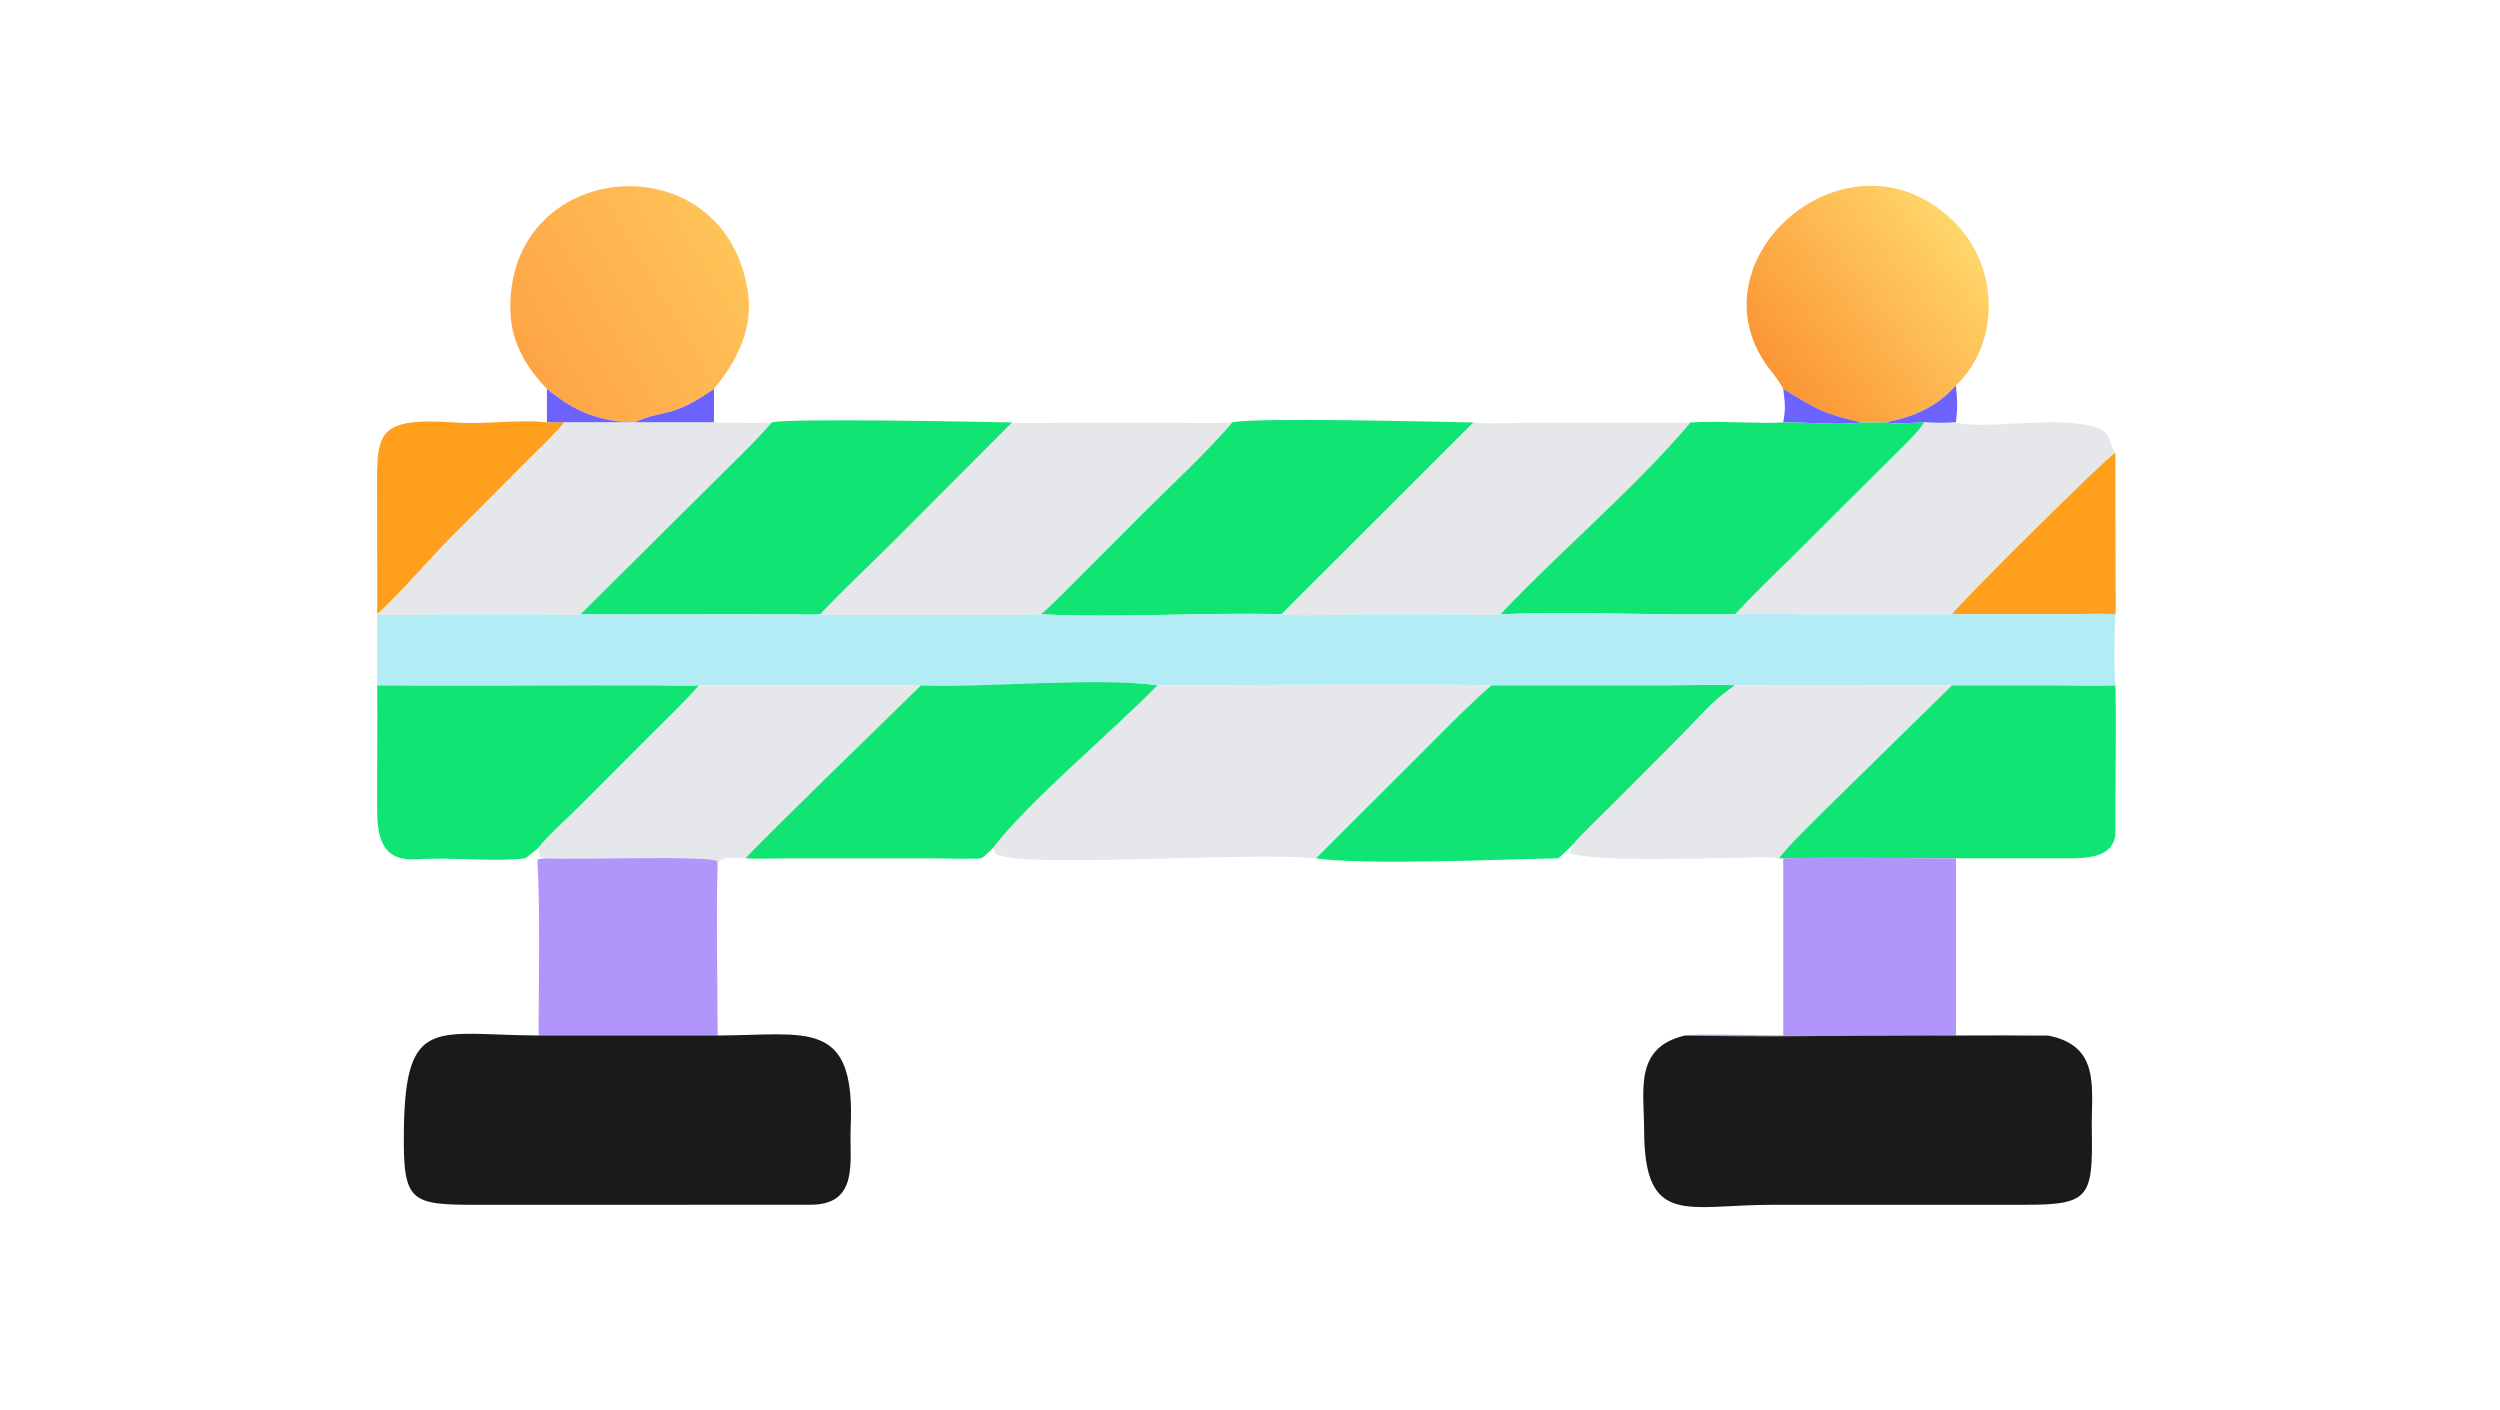 <svg width="117" height="66" viewBox="0 0 117 66" fill="none" xmlns="http://www.w3.org/2000/svg">
<path d="M33.414 18.199C31.375 19.629 31.097 19.129 29.674 19.771C27.991 19.721 26.863 19.249 25.596 18.199C24.656 17.233 23.956 16.058 23.893 14.696C23.55 7.37 33.971 6.46 35.008 13.71C35.249 15.4 34.466 16.935 33.414 18.199Z" fill="url(#paint0_linear_0_390)"/>
<path d="M91.539 18.039C90.608 19.068 89.586 19.498 88.239 19.771C87.89 19.784 87.479 19.773 87.125 19.771C85.292 19.35 85.036 19.156 83.455 18.199C83.414 18.061 83.045 17.564 82.93 17.421C78.721 12.227 86.675 5.369 91.582 10.517C93.546 12.578 93.608 16.056 91.539 18.039Z" fill="url(#paint1_linear_0_390)"/>
<path d="M88.239 19.771C89.586 19.498 90.608 19.068 91.539 18.039C91.606 18.789 91.622 19.018 91.539 19.771C90.984 19.802 90.598 19.795 90.04 19.771C89.374 19.777 88.925 19.869 88.239 19.771Z" fill="#6C63FF"/>
<path d="M29.674 19.771C31.097 19.129 31.375 19.629 33.414 18.199V19.771H29.674Z" fill="#6C63FF"/>
<path d="M25.596 18.199C26.863 19.248 27.991 19.721 29.674 19.771H26.414C26.137 19.779 25.872 19.775 25.596 19.771V18.199Z" fill="#6C63FF"/>
<path d="M83.455 19.771C83.578 19.062 83.537 18.905 83.455 18.199C85.036 19.156 85.292 19.35 87.125 19.771C86.144 19.918 84.564 19.75 83.455 19.771Z" fill="#6C63FF"/>
<path d="M17.653 28.748L17.648 23.713C17.646 20.289 17.342 19.495 21.433 19.781C22.7 19.869 24.397 19.609 25.596 19.771C25.872 19.775 26.137 19.78 26.414 19.771C25.974 20.315 25.194 21.042 24.681 21.56L21.122 25.136C20.069 26.199 18.687 27.828 17.653 28.748Z" fill="#FF9F1C"/>
<path d="M29.674 19.771H33.414C34.281 19.768 35.28 19.824 36.119 19.771C35.375 20.653 34.013 21.942 33.165 22.793L27.171 28.747C26.582 28.801 25.776 28.752 25.16 28.75L21.207 28.747C20.694 28.748 17.918 28.805 17.653 28.747C18.687 27.828 20.069 26.199 21.122 25.136L24.681 21.56C25.194 21.042 25.974 20.315 26.414 19.771H29.674Z" fill="#E5E7EB"/>
<path d="M90.04 19.771C90.598 19.795 90.984 19.802 91.539 19.771C92.82 20.142 96.32 19.414 98.094 20.002C98.861 20.211 98.734 20.941 99.002 21.192C98.652 21.33 91.827 28.117 91.364 28.727L91.349 28.747L84.792 28.748C83.605 28.748 82.374 28.711 81.196 28.747C82.097 27.777 83.06 26.864 84.002 25.932L88.094 21.853C88.439 21.508 89.96 20.058 90.04 19.771Z" fill="#E5E7EB"/>
<path d="M36.119 19.771C36.834 19.558 46.209 19.748 47.373 19.771L41.844 25.32C40.703 26.449 39.491 27.591 38.386 28.747C38.134 28.779 37.445 28.757 37.157 28.756L34.699 28.747C32.203 28.742 29.661 28.782 27.171 28.747L33.165 22.793C34.013 21.942 35.375 20.653 36.119 19.771Z" fill="#10E473"/>
<path d="M47.373 19.771C47.626 19.838 50.286 19.771 50.754 19.771L54.887 19.783C55.761 19.79 56.802 19.824 57.663 19.771C56.821 20.834 54.518 23.001 53.474 24.044L50.61 26.916C50.043 27.485 49.321 28.234 48.719 28.747C48.515 28.791 38.679 28.799 38.386 28.747C39.491 27.591 40.703 26.449 41.844 25.321L47.373 19.771Z" fill="#E5E7EB"/>
<path d="M57.663 19.771C58.584 19.516 67.579 19.75 68.965 19.771L59.977 28.747C56.274 28.651 52.382 28.93 48.719 28.747C49.321 28.234 50.043 27.485 50.61 26.916L53.474 24.044C54.518 23.001 56.821 20.834 57.663 19.771Z" fill="#10E473"/>
<path d="M68.965 19.771C69.256 19.857 71.679 19.776 72.144 19.773L79.115 19.771C76.557 22.815 73.023 25.779 70.222 28.747C69.638 28.809 68.914 28.753 68.312 28.754L64.019 28.747C63.272 28.747 60.479 28.845 59.977 28.747L68.965 19.771Z" fill="#E5E7EB"/>
<path d="M83.455 19.771C84.564 19.75 86.144 19.918 87.125 19.771C87.479 19.773 87.89 19.784 88.239 19.771C88.925 19.869 89.374 19.777 90.04 19.771C89.96 20.058 88.439 21.508 88.094 21.853L84.002 25.932C83.06 26.864 82.097 27.777 81.196 28.747C77.545 28.81 73.869 28.605 70.222 28.747C73.023 25.779 76.557 22.815 79.115 19.771C80.465 19.683 82.072 19.836 83.455 19.771Z" fill="#10E473"/>
<path d="M91.349 28.747L91.364 28.727C91.827 28.117 98.652 21.33 99.002 21.192L99.007 26.56C99.007 26.88 99.034 28.542 99.002 28.747C98.716 28.706 97.134 28.744 96.759 28.744L91.349 28.747Z" fill="#FF9F1C"/>
<path d="M70.222 28.747C73.869 28.605 77.545 28.81 81.196 28.747C82.374 28.711 83.605 28.748 84.792 28.748L91.349 28.747L96.759 28.744C97.134 28.744 98.716 28.706 99.002 28.747C98.949 29.284 98.929 31.535 99.002 32.079C98.135 32.117 97.181 32.082 96.303 32.08L91.349 32.079C91.309 32.064 81.328 32.038 81.196 32.079C80.82 32.025 78.304 32.081 77.746 32.081L69.794 32.079C69.386 32.008 54.22 32.065 54.166 32.079C51.388 31.678 46.171 32.191 43.097 32.079C42.822 32.038 42.053 32.071 41.736 32.074L35.057 32.077C34.33 32.075 33.423 32.037 32.72 32.079C32.056 32.127 31.367 32.084 30.698 32.08L27.536 32.078C24.259 32.079 20.926 32.113 17.653 32.079V28.747C17.918 28.805 20.694 28.748 21.207 28.747L25.16 28.75C25.776 28.752 26.582 28.801 27.171 28.747C29.661 28.782 32.203 28.742 34.699 28.747L37.157 28.756C37.445 28.757 38.134 28.779 38.386 28.747C38.679 28.799 48.515 28.79 48.719 28.747C52.382 28.93 56.274 28.651 59.977 28.747C60.479 28.845 63.272 28.747 64.019 28.747L68.312 28.754C68.914 28.753 69.638 28.809 70.222 28.747Z" fill="#B4ECF6"/>
<path d="M69.794 32.079C68.707 33.024 67.546 34.219 66.52 35.247L61.588 40.169C58.346 39.858 47.975 40.646 46.643 39.985C46.556 39.942 46.511 39.761 46.484 39.673C48.053 37.587 52.103 34.19 54.166 32.079C54.22 32.065 69.386 32.008 69.794 32.079Z" fill="#E5E7EB"/>
<path d="M61.588 40.169L66.52 35.247C67.546 34.219 68.707 33.024 69.794 32.079L77.746 32.081C78.304 32.081 80.82 32.025 81.196 32.079C80.155 32.779 79.566 33.526 78.684 34.417L75.764 37.352C75.331 37.79 73.954 39.102 73.667 39.472C73.468 39.666 73.133 40.01 72.923 40.169C70.51 40.21 63.806 40.504 61.588 40.169Z" fill="#10E473"/>
<path d="M81.196 32.079C81.327 32.038 91.309 32.064 91.349 32.079L85.564 37.752C85.155 38.159 83.506 39.762 83.263 40.169C82.814 40.081 81.561 40.151 81.041 40.153C79.498 40.161 74.829 40.34 73.457 39.941C73.537 39.789 73.62 39.638 73.667 39.472C73.954 39.102 75.331 37.79 75.764 37.352L78.684 34.417C79.566 33.526 80.155 32.779 81.196 32.079Z" fill="#E5E7EB"/>
<path d="M17.653 32.079C20.926 32.113 24.259 32.079 27.536 32.078L30.698 32.08C31.367 32.085 32.056 32.127 32.72 32.079C31.97 32.921 31.066 33.787 30.261 34.589L27.133 37.726C26.823 38.034 25.38 39.38 25.206 39.673L24.591 40.169C23.12 40.35 21.161 40.104 19.535 40.215C17.899 40.327 17.657 39.243 17.65 37.894C17.64 35.958 17.674 34.014 17.653 32.079Z" fill="#10E473"/>
<path d="M32.72 32.079C33.423 32.038 34.33 32.075 35.057 32.077L41.736 32.074C42.053 32.071 42.822 32.038 43.097 32.079C42.441 32.721 34.934 40.022 34.899 40.169C34.553 40.122 33.72 40.061 33.586 40.431L33.563 40.3C33.23 40.026 26.723 40.246 25.596 40.169C25.056 40.116 25.322 39.996 25.206 39.673C25.38 39.38 26.823 38.034 27.133 37.726L30.261 34.589C31.066 33.787 31.97 32.921 32.72 32.079Z" fill="#E5E7EB"/>
<path d="M43.097 32.079C46.171 32.191 51.388 31.678 54.166 32.079C52.103 34.19 48.053 37.587 46.484 39.673C46.326 39.826 46.108 40.05 45.932 40.169C45.257 40.215 44.441 40.176 43.75 40.172L36.751 40.174C36.249 40.175 35.373 40.205 34.899 40.169C34.934 40.022 42.441 32.721 43.097 32.079Z" fill="#10E473"/>
<path d="M91.349 32.079L96.303 32.08C97.181 32.082 98.135 32.117 99.002 32.079C99.052 34.343 98.985 36.636 99.002 38.903C99.011 40.176 97.596 40.164 96.728 40.171L91.539 40.169C88.887 40.171 86.093 40.116 83.455 40.169H83.263C83.506 39.762 85.155 38.159 85.564 37.752L91.349 32.079Z" fill="#10E473"/>
<path d="M83.455 40.169C86.093 40.116 88.887 40.171 91.539 40.169V48.461C92.041 48.46 95.623 48.395 95.834 48.461C95.535 48.495 94.409 48.465 94.043 48.464L90.066 48.461C86.42 48.459 82.468 48.543 78.854 48.461C79.189 48.37 82.85 48.46 83.455 48.461V40.169Z" fill="#B096FA"/>
<path d="M25.206 48.461C25.207 45.932 25.289 42.723 25.15 40.242C25.239 40.175 25.471 40.178 25.596 40.169C26.723 40.246 33.23 40.026 33.563 40.3L33.586 40.431C33.507 42.941 33.586 45.909 33.586 48.461H25.206Z" fill="#B096FA"/>
<path d="M95.834 48.461C98.353 48.938 97.863 50.962 97.897 52.917C97.952 56.043 97.765 56.383 94.798 56.384L82.905 56.386C78.966 56.385 76.96 57.445 76.946 52.923C76.94 50.991 76.469 49.03 78.854 48.461C82.468 48.543 86.42 48.459 90.066 48.461L94.043 48.464C94.409 48.465 95.535 48.495 95.834 48.461Z" fill="#1A1A1A"/>
<path d="M33.586 48.461C37.746 48.451 40.041 47.623 39.812 52.745C39.742 54.303 40.241 56.381 37.934 56.382L22.463 56.385C19.18 56.389 18.862 56.308 18.901 52.928C18.963 47.457 20.4 48.444 25.206 48.461H33.586Z" fill="#1A1A1A"/>
<defs>
<linearGradient id="paint0_linear_0_390" x1="24.726" y1="16.957" x2="34.091" y2="11.434" gradientUnits="userSpaceOnUse">
<stop stop-color="#FEA545"/>
<stop offset="1" stop-color="#FFC358"/>
</linearGradient>
<linearGradient id="paint1_linear_0_390" x1="83.234" y1="17.641" x2="91.706" y2="10.847" gradientUnits="userSpaceOnUse">
<stop stop-color="#FB9635"/>
<stop offset="1" stop-color="#FFD66A"/>
</linearGradient>
</defs>
</svg>
